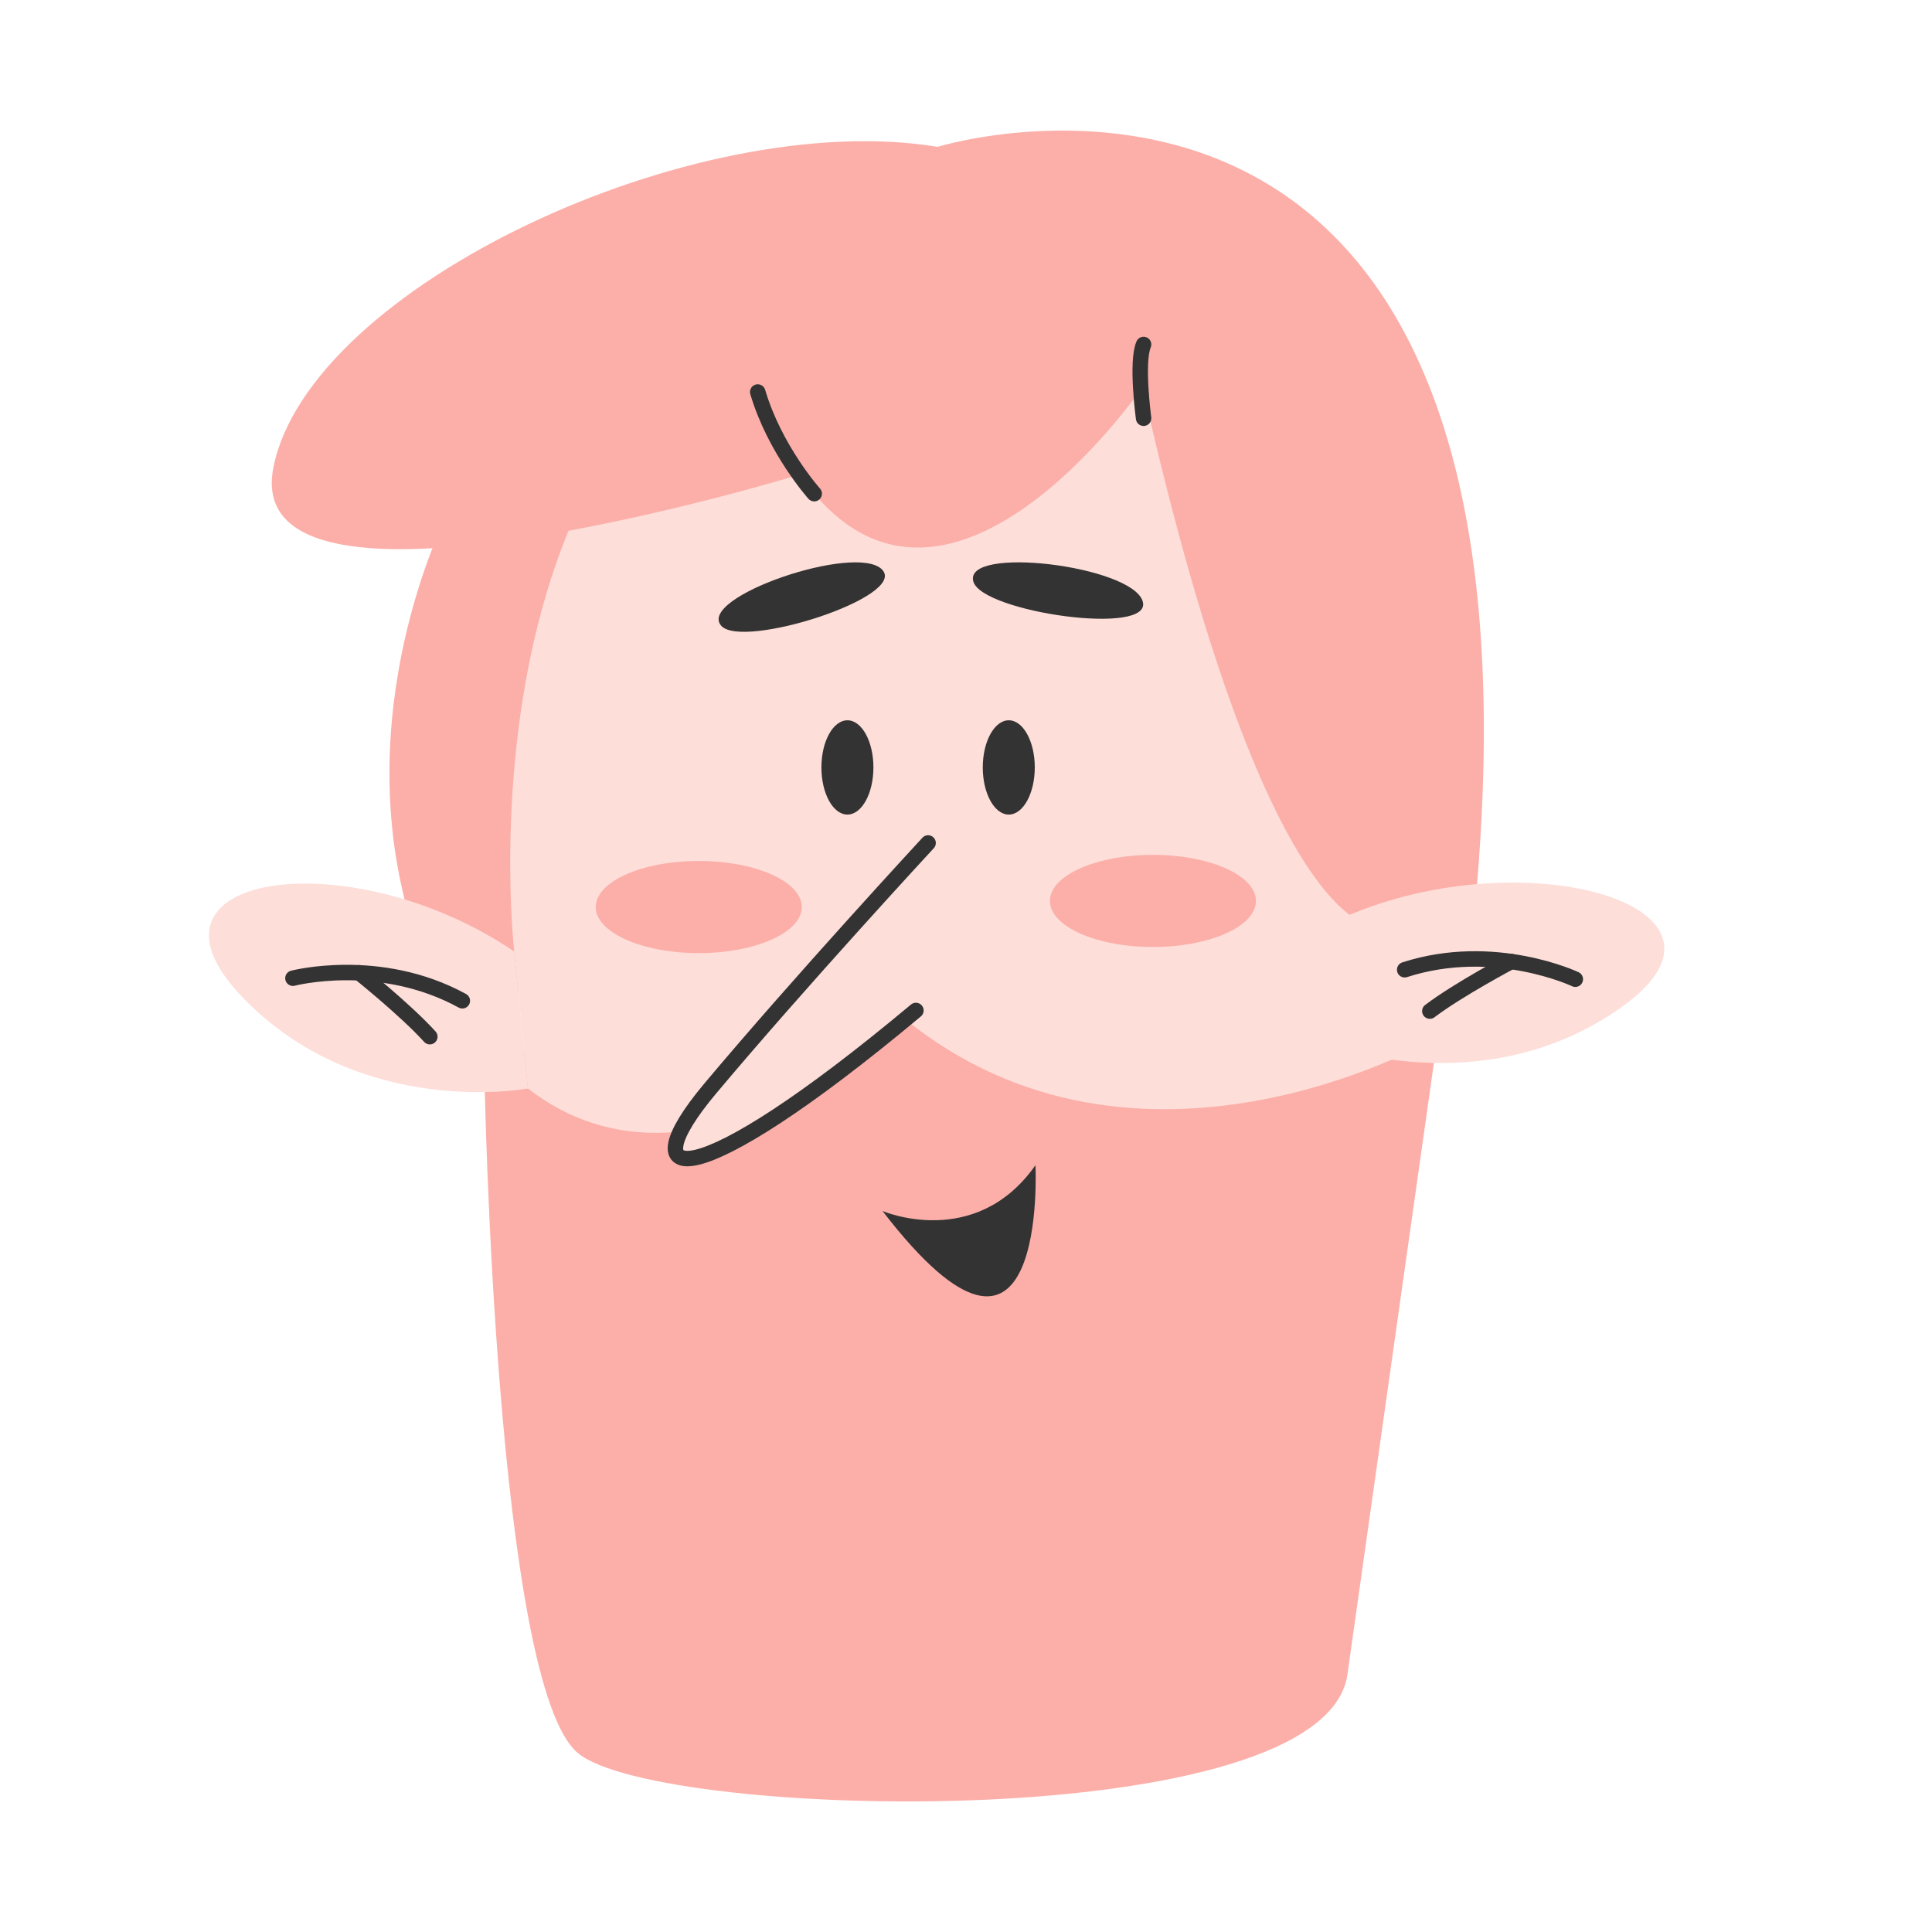 <?xml version="1.0" encoding="UTF-8"?> <!-- Generator: Adobe Illustrator 25.2.3, SVG Export Plug-In . SVG Version: 6.00 Build 0) --> <svg xmlns="http://www.w3.org/2000/svg" xmlns:xlink="http://www.w3.org/1999/xlink" id="Слой_1" x="0px" y="0px" viewBox="0 0 500 500" style="enable-background:new 0 0 500 500;" xml:space="preserve"> <style type="text/css"> .st0{fill:#FCAFA9;} .st1{fill:#FDDED9;} .st2{fill:#FDDED9;stroke:#333333;stroke-width:4;stroke-linecap:round;stroke-linejoin:round;stroke-miterlimit:10;} .st3{fill:none;stroke:#333333;stroke-width:4;stroke-linecap:round;stroke-linejoin:round;stroke-miterlimit:10;} .st4{fill:#333333;} </style> <path class="st0" d="M115.53,133.55c0,0-26.13,51.1-8.82,106.32l25.49,23.79l34.32-126.83L115.53,133.55z"></path> <path class="st0" d="M125.4,279.42c0,0,2.85,156.85,24.22,174.33s193.21,21.37,199.09-20.4c5.88-41.77,22.82-161.35,22.82-161.35 S193.03,222.97,125.4,279.42z"></path> <path class="st1" d="M371.53,232.29c0.02,22.14-1.94,37.39-1.94,37.39s-75.24,42.85-135.47-6.01c0,0-53.85,51.91-97.51,18.02 l-3.53-35.43c0,0-20.23-176.7,118.54-180.43C357.1,63.01,371.48,172.66,371.53,232.29z"></path> <path class="st2" d="M240.19,218.16c0,0-33.07,35.75-56.43,63.6c-21.21,25.29-5.28,28.71,53.28-20.25"></path> <ellipse class="st0" cx="298.38" cy="233.16" rx="26.66" ry="11.92"></ellipse> <ellipse class="st0" cx="180.84" cy="234.74" rx="26.66" ry="11.92"></ellipse> <g> <path class="st1" d="M136.62,281.7c0,0-43.49,8.19-74.06-23.82s28.2-40.39,70.53-11.62L136.62,281.7z"></path> <path class="st3" d="M75.81,253.16c0,0,22.44-5.87,43.84,5.84"></path> <path class="st3" d="M92.95,251.76c0,0,12.05,9.63,18.29,16.53"></path> </g> <ellipse class="st4" cx="219.31" cy="198.61" rx="6.73" ry="12.2"></ellipse> <ellipse class="st4" cx="261.07" cy="198.61" rx="6.73" ry="12.2"></ellipse> <path class="st4" d="M186.66,161.95c-6.48-7.34,35.05-21.55,41.66-14.51C234.93,154.48,192.12,168.13,186.66,161.95z"></path> <path class="st4" d="M251.9,150.5c-2.64-9.43,40.93-4.13,43.82,5.09C298.6,164.8,254.13,158.44,251.9,150.5z"></path> <path class="st0" d="M357.89,239.87c0,0-28.56,9.17-62.2-139.71c0,0-51.84,75.77-88.76,22.67c0,0-145.54,44.69-136.16-1.94 s109.03-93.26,171.88-82.89c0,0,162.07-50.17,139.15,196.05L357.89,239.87z"></path> <g> <path class="st1" d="M342.61,270.1c0,0,41.19,16.17,77.2-9.57s-24.69-43.67-71.65-23.3L342.61,270.1z"></path> <path class="st3" d="M407.69,253.42c0,0-20.95-9.95-44.16-2.45"></path> <path class="st3" d="M391.1,248.84c0,0-13.64,7.21-21.06,12.83"></path> </g> <path class="st3" d="M210.72,127.76c0,0-10.22-11.42-14.62-26.31"></path> <path class="st3" d="M295.96,108.24c0,0-1.96-14.55,0-19.09"></path> <path class="st4" d="M228.4,313.41c0,0,24,10.3,39.58-11.86C267.98,301.55,271.34,369.26,228.4,313.41z"></path> </svg> 